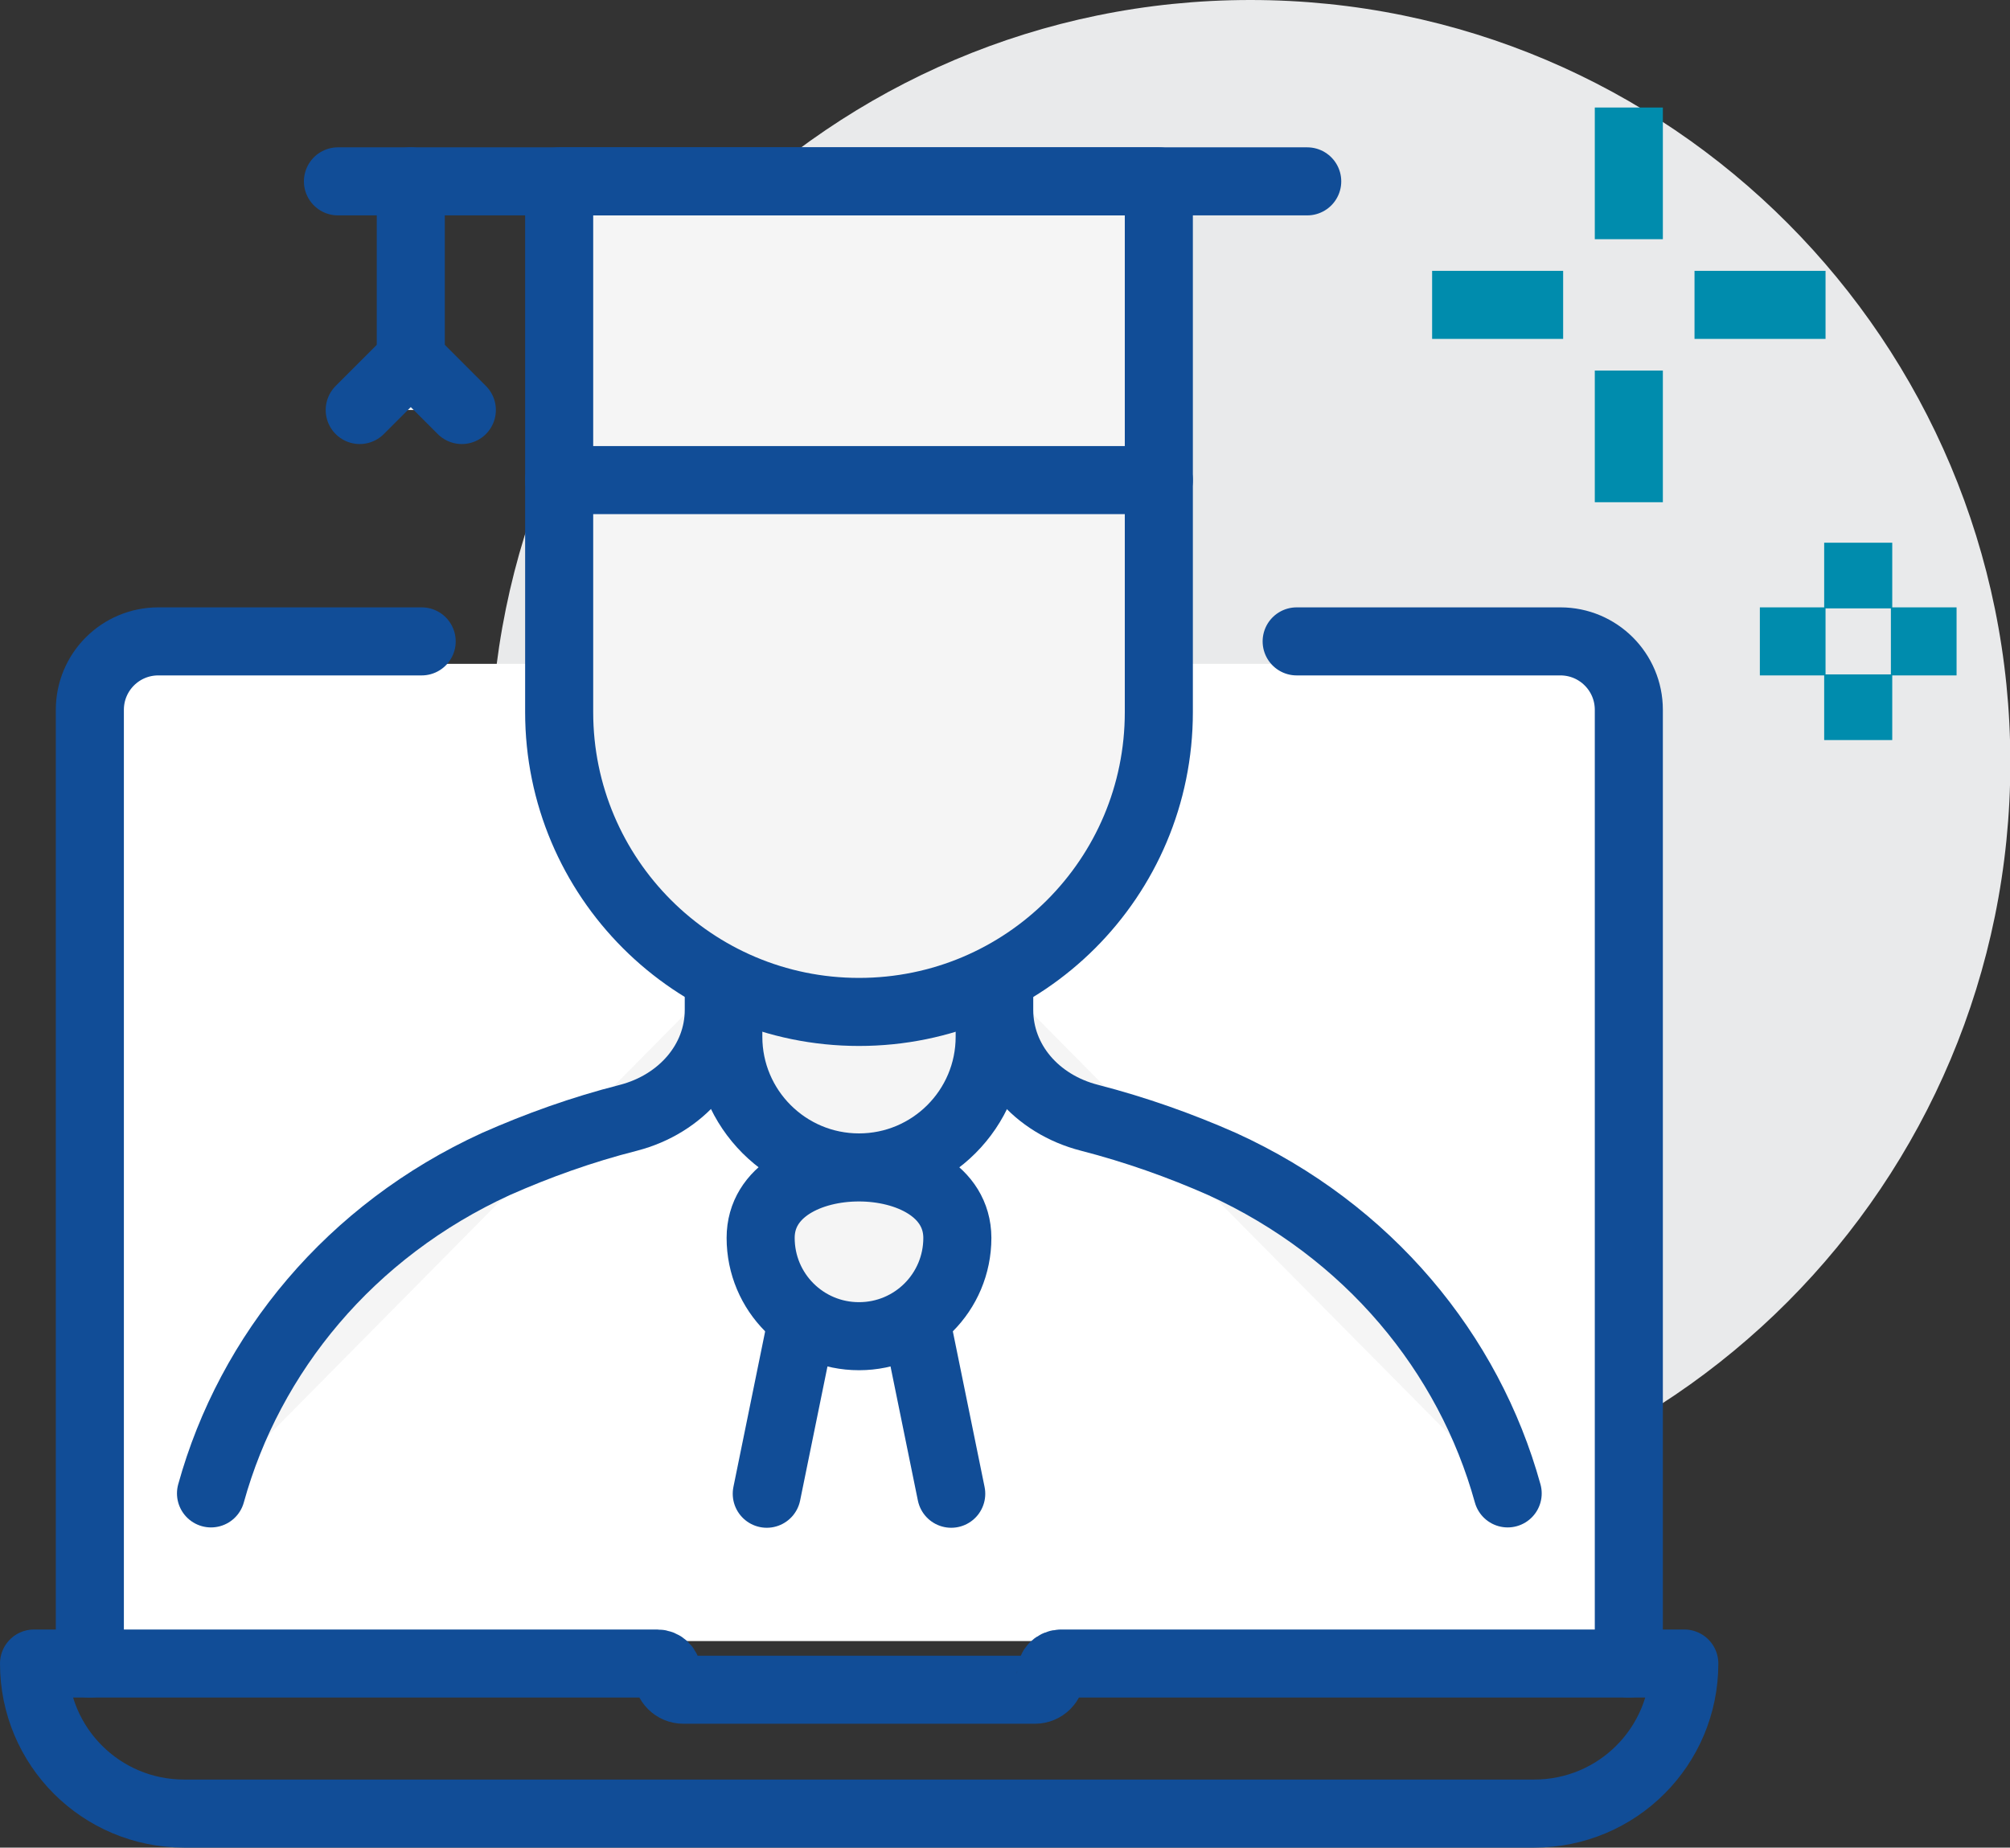 <?xml version="1.0" encoding="UTF-8"?>
<svg id="Layer_2" data-name="Layer 2" xmlns="http://www.w3.org/2000/svg" viewBox="0 0 59.06 54.3">
  <rect x="0" y="0" width="59.06" height="54.3" fill="#333333" stroke="none"/>
  <defs>
    <style>
      .cls-1, .cls-2 {
        fill: none;
      }

      .cls-1, .cls-2, .cls-3 {
        stroke-width: 2px;
      }

      .cls-1, .cls-3 {
        stroke: #114d97;
        stroke-linecap: round;
        stroke-linejoin: round;
      }

      .cls-2 {
        stroke: #008cad;
        stroke-miterlimit: 10;
      }

      .cls-4 {
        fill: #e9eaeb;
      }

      .cls-4, .cls-5 {
        stroke-width: 0px;
      }

      .cls-5 {
        fill: #fff;
      }

      .cls-3 {
        fill: #f5f5f5;
      }
    </style>
  </defs>
  <g id="Layer_1-2" data-name="Layer 1">
    <g>
      <path class="cls-4" d="M36.74,44.82c12.33,0,22.33-10.03,22.33-22.41S49.07,0,36.74,0,14.41,10.03,14.41,22.41s10,22.41,22.33,22.41Z"/>
      <g>
        <rect class="cls-5" x="2.89" y="19.51" width="44.48" height="28.72"/>
        <g>
          <path class="cls-1" d="M38.1,18.85h7.75c1.11,0,2.01.9,2.01,2.01v28.03"/>
          <path class="cls-1" d="M2.64,48.89v-28.03c0-1.11.9-2.01,2.01-2.01h7.74"/>
          <path class="cls-1" d="M30.88,49.19h0c0,.26-.21.47-.47.47h-10.33c-.26,0-.47-.21-.47-.47h0c0-.17-.13-.3-.3-.3H1c0,2.44,1.97,4.41,4.41,4.41h39.67c2.44,0,4.41-1.97,4.41-4.41h-18.31c-.17,0-.3.13-.3.3Z"/>
        </g>
        <path class="cls-3" d="M27.93,23.62c-1.48,1.48-3.89,1.48-5.37,0"/>
        <g>
          <line class="cls-3" x1="27.1" y1="18.5" x2="29.12" y2="18.5"/>
          <line class="cls-3" x1="21.36" y1="18.5" x2="23.38" y2="18.5"/>
        </g>
        <path class="cls-3" d="M29.08,29.98v.49c0,2.12-1.72,3.84-3.84,3.84h0c-2.12,0-3.84-1.72-3.84-3.84v-1.04"/>
        <path class="cls-3" d="M21.12,28.8v.88c0,1.51-1.11,2.77-2.65,3.17-1.38.35-2.68.82-3.9,1.36-4.28,1.96-7.23,5.56-8.37,9.68"/>
        <path class="cls-3" d="M29.36,28.8v.88c0,1.51,1.09,2.77,2.65,3.17,1.36.35,2.68.82,3.9,1.36,4.3,1.96,7.25,5.56,8.39,9.68"/>
        <path class="cls-3" d="M34.05,14.11v6.82c0,4.87-3.94,8.81-8.81,8.81s-8.81-3.95-8.81-8.81v-6.82"/>
        <path class="cls-3" d="M28.13,36.38c0,1.6-1.29,2.89-2.89,2.89s-2.89-1.29-2.89-2.89c0-2.76,5.77-2.76,5.78,0Z"/>
        <g>
          <line class="cls-3" x1="23.56" y1="38.85" x2="22.53" y2="43.9"/>
          <line class="cls-3" x1="27.95" y1="43.9" x2="26.92" y2="38.85"/>
        </g>
        <rect class="cls-3" x="16.43" y="5.33" width="17.62" height="8.78"/>
        <line class="cls-3" x1="9.93" y1="5.33" x2="38.41" y2="5.33"/>
        <line class="cls-3" x1="12.07" y1="5.33" x2="12.07" y2="10.36"/>
        <polyline class="cls-3" points="10.57 12.05 12.07 10.55 13.57 12.05"/>
      </g>
      <path class="cls-2" d="M47.86,14.76v-3.87"/>
      <path class="cls-2" d="M47.86,7.03v-3.87"/>
      <path class="cls-2" d="M45.93,8.96h-3.85"/>
      <path class="cls-2" d="M53.64,8.96h-3.85"/>
      <path class="cls-2" d="M54.6,21.75v-1.93"/>
      <path class="cls-2" d="M54.6,17.88v-1.93"/>
      <path class="cls-2" d="M53.64,18.85h-1.93"/>
      <path class="cls-2" d="M57.49,18.85h-1.93"/>
    </g>
  </g>
</svg>